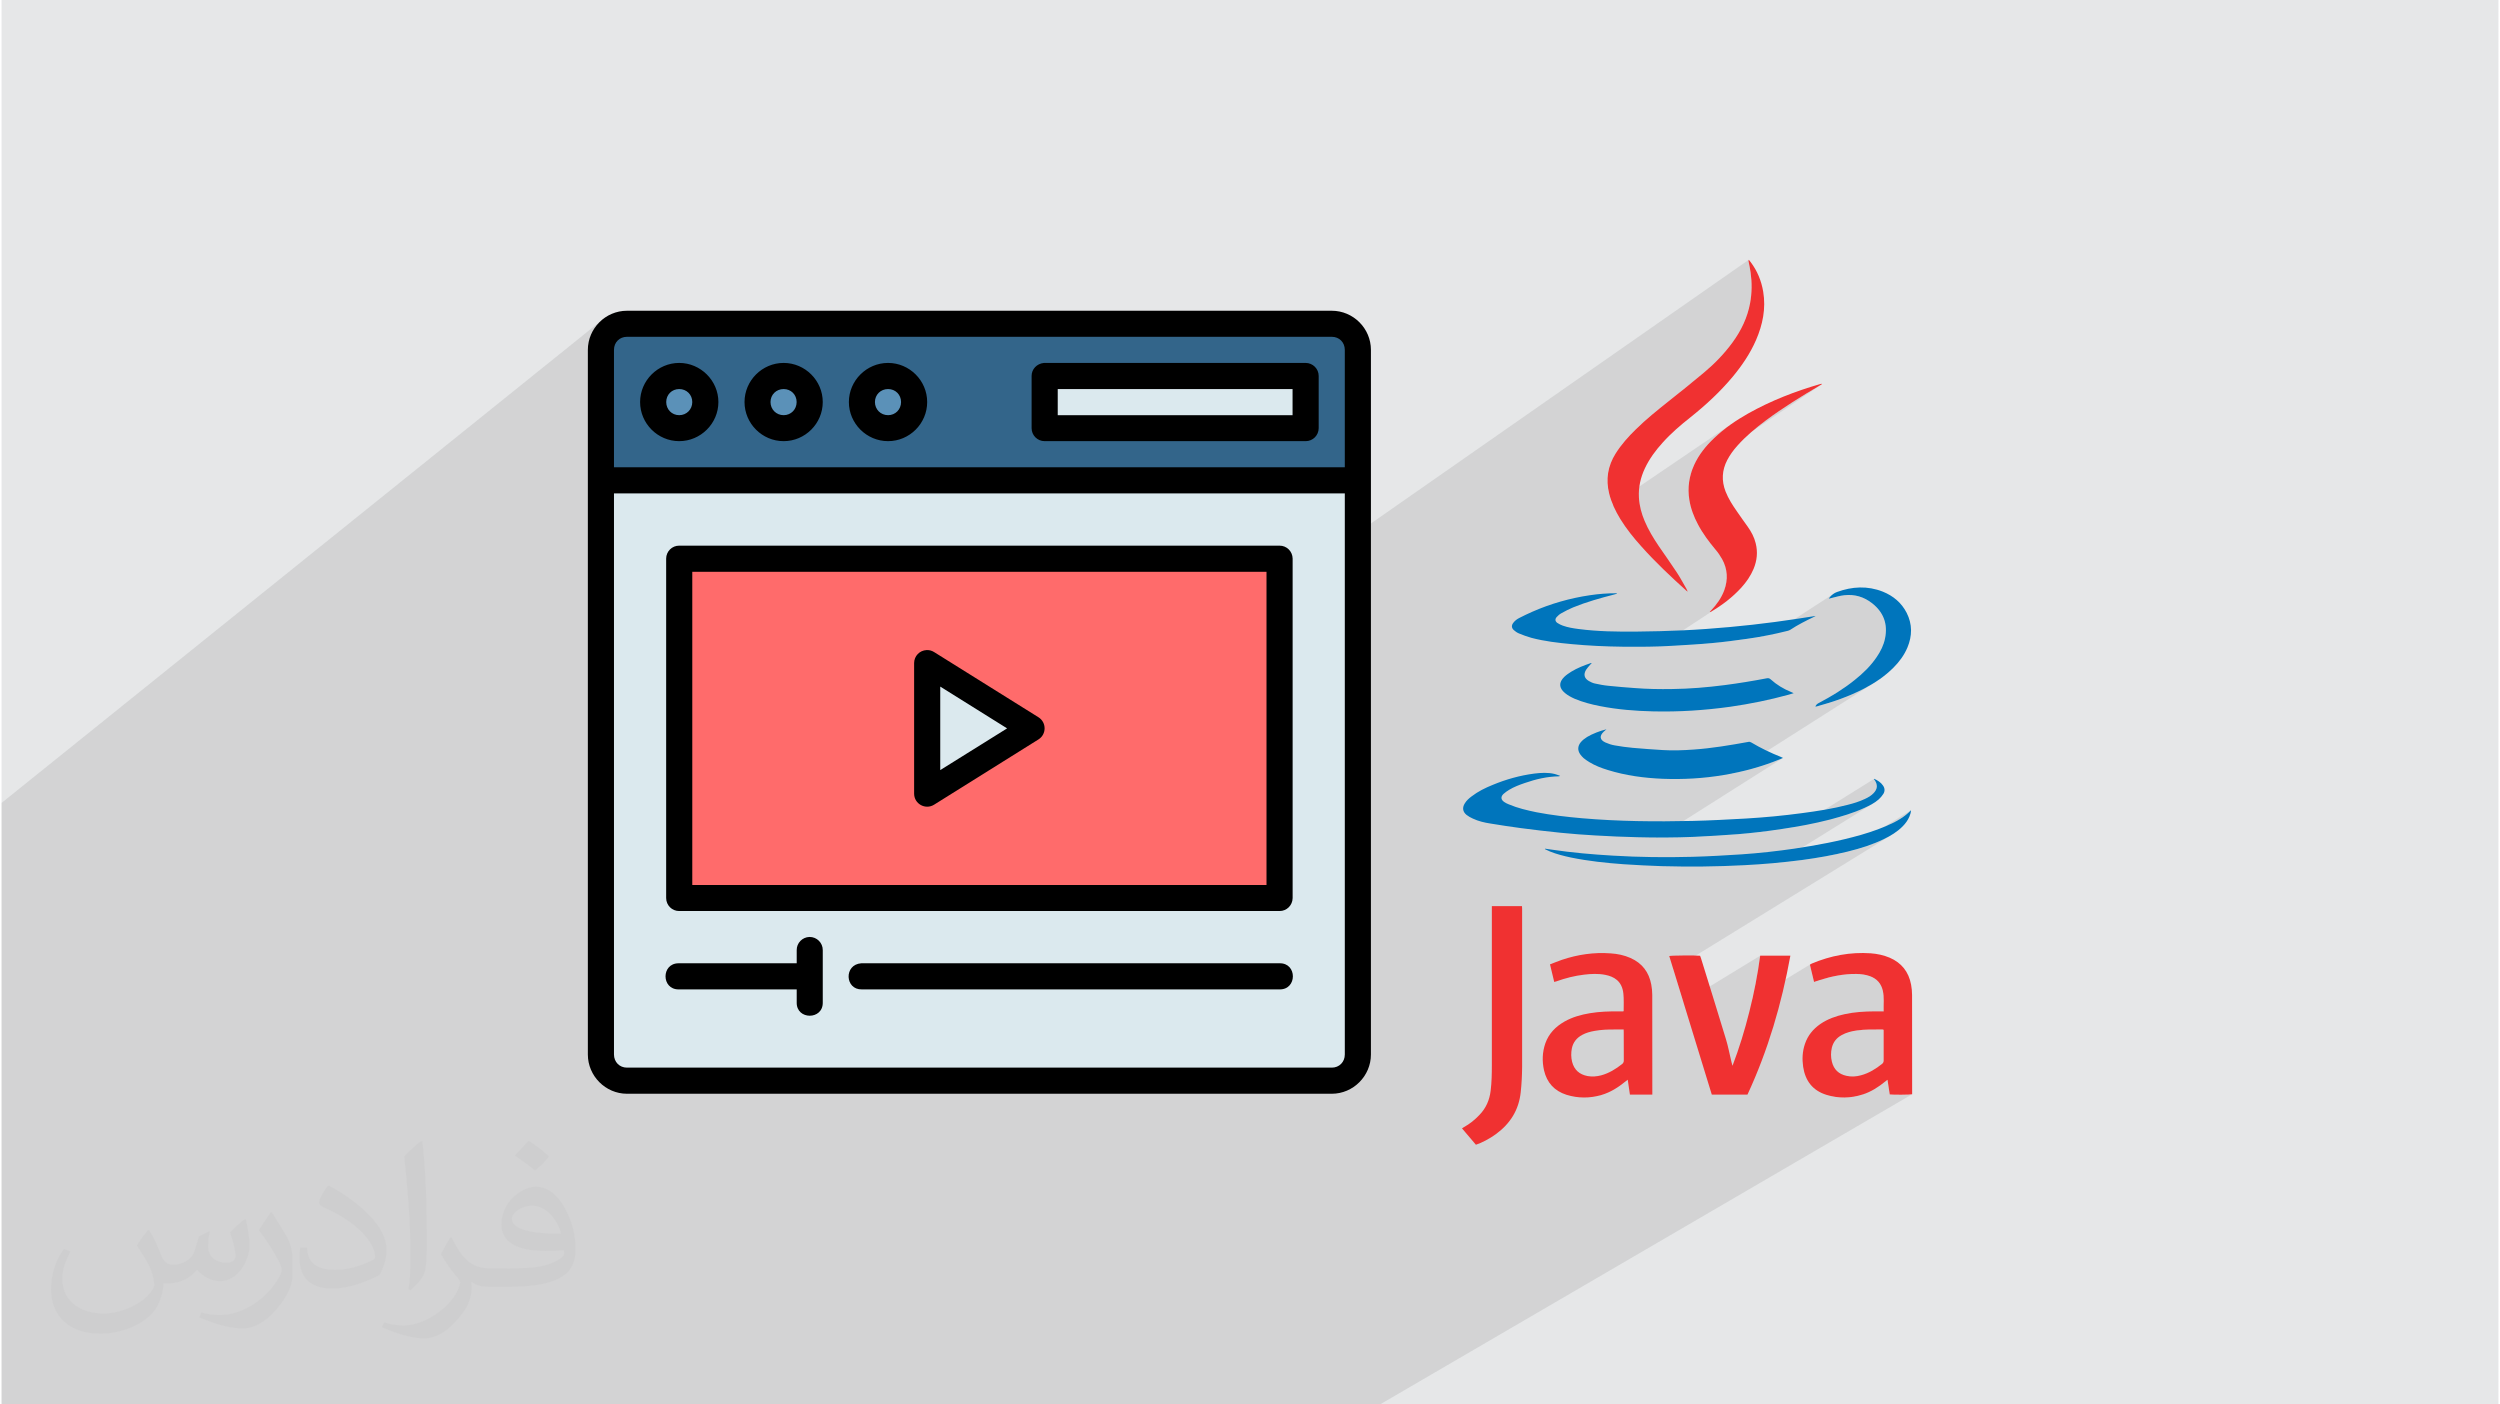<?xml version="1.0" encoding="UTF-8"?>
<!DOCTYPE svg PUBLIC "-//W3C//DTD SVG 1.1//EN" "http://www.w3.org/Graphics/SVG/1.1/DTD/svg11.dtd">
<!-- Creator: CorelDRAW 2018 (64-Bit) -->
<svg xmlns="http://www.w3.org/2000/svg" xml:space="preserve" width="356px" height="200px" version="1.1" style="shape-rendering:geometricPrecision; text-rendering:geometricPrecision; image-rendering:optimizeQuality; fill-rule:evenodd; clip-rule:evenodd"
viewBox="0 0 356 200"
 xmlns:xlink="http://www.w3.org/1999/xlink"
 enable-background="new 0 0 512 512"
 xmlns:svg="http://www.w3.org/2000/svg">
 <defs>
  <style type="text/css">
   <![CDATA[
    .fil6 {fill:black}
    .fil3 {fill:#33658A}
    .fil4 {fill:#5B91B8}
    .fil2 {fill:#DBE9EE}
    .fil0 {fill:#E6E7E8}
    .fil5 {fill:#FF6B6B}
    .fil8 {fill:#0075BC;fill-rule:nonzero}
    .fil7 {fill:#F03131;fill-rule:nonzero}
    .fil9 {fill:#373435;fill-opacity:0.031}
    .fil1 {fill:#2B2A29;fill-opacity:0.102}
   ]]>
  </style>
 </defs>
 <g id="Layer_x0020_1">
  <polygon class="fil0" points="0.22,0 355.78,0 355.78,200 0.22,200 "/>
  <polygon class="fil1" points="102.55,200 102.31,200 102.3,200 101.99,200 101.61,200 101.26,200 100.57,200 100.35,200 98.05,200 97.76,200 97.66,200 97.34,200 97,200 96.66,200 96.59,200 95.46,200 92.13,200 91.13,200 89.83,200 89.46,200 89.12,200 85.39,200 85.39,200 85.39,200 85.38,200 85.32,200 85.29,200 85.01,200 84.91,200 84.78,200 84.75,200 84.27,200 84.24,200 83.99,200 83.79,200 83.77,200 83.6,200 83.48,200 83.43,200 82.64,200 81.56,200 81.34,200 81.23,200 81.13,200 81.13,200 80.58,200 80.57,200 80.42,200 80.19,200 80.04,200 77.91,200 77.63,200 77.14,200 77.1,200 75.95,200 75.5,200 74.13,200 73.76,200 72.44,200 71.97,200 71.93,200 71.82,200 71.69,200 71.43,200 69.6,200 69.17,200 68.24,200 67.62,200 66.09,200 65.98,200 65.44,200 65.44,200 65.1,200 63.65,200 61.15,200 60.93,200 57.27,200 57.06,200 54.92,200 54.57,200 54.46,200 54.08,200 54.07,200 52.56,200 51.72,200 51.34,200 49.98,200 49.81,200 49.18,200 44.63,200 44.59,200 44.35,200 44.26,200 43.66,200 41.33,200 40.93,200 38.61,200 34.89,200 33.5,200 32.42,200 31.08,200 30.65,200 30.62,200 29.72,200 28.97,200 27.21,200 25.2,200 23.62,200 22.7,200 22.69,200 22.66,200 20.19,200 19.45,200 18.96,200 18.67,200 15.98,200 14.26,200 12.58,200 12.52,200 12.09,200 11.21,200 11.18,200 10.53,200 9.77,200 8.31,200 7.38,200 6.85,200 6.75,200 6.7,200 6.6,200 5.79,200 2.86,200 0.22,200 0.22,195.87 0.22,195.08 0.22,193.98 0.22,193.57 0.22,191.33 0.22,189.49 0.22,188.92 0.22,188.31 0.22,188.24 0.22,187.82 0.22,187.49 0.22,186.28 0.22,167.52 0.22,164.73 0.22,163.08 0.22,162.74 0.22,159.45 0.22,157.43 0.22,157.04 0.22,156 0.22,155.82 0.22,155.4 0.22,154.58 0.22,153.04 0.22,151.72 0.22,151.37 0.22,151.28 0.22,150.93 0.22,150.08 0.22,149.49 0.22,149.24 0.22,148.45 0.22,147.43 0.22,147.2 0.22,147.08 0.22,145.81 0.22,145.36 0.22,144.54 0.22,141.61 0.22,141.17 0.22,139.96 0.22,139.24 0.22,139.08 0.22,138.3 0.22,138.11 0.22,137.14 0.22,137 0.22,136.82 0.22,135.52 0.22,135.1 0.22,135.03 0.22,134.72 0.22,134.21 0.22,131.21 0.22,130.75 0.22,129.53 0.22,128.63 0.22,127.85 0.22,126.5 0.22,119.47 0.22,118.64 0.22,118.11 0.22,116.75 0.22,116.5 0.22,114.34 86.18,45.2 85.35,45.88 84.67,46.71 84.15,47.66 83.83,48.7 83.74,49.52 87.21,46.74 86.66,47.19 86.2,47.74 85.86,48.37 85.65,49.07 85.57,49.82 85.57,50.4 88.23,48.27 87.96,48.49 87.74,48.76 87.57,49.08 87.47,49.43 87.43,49.82 87.43,57.53 93.61,52.64 94.56,52.12 95.6,51.8 96.72,51.68 97.83,51.8 98.88,52.12 99.83,52.64 100.66,53.32 101.34,54.15 101.86,55.09 102.19,56.14 102.3,57.25 102.28,57.47 108.48,52.64 109.43,52.12 110.47,51.8 111.59,51.68 112.7,51.8 113.75,52.12 114.69,52.64 115.52,53.32 116.2,54.15 116.72,55.09 117.05,56.14 117.16,57.25 117.14,57.4 123.35,52.64 124.3,52.12 125.34,51.8 126.46,51.68 127.58,51.8 128.62,52.12 129.57,52.64 130.39,53.32 131.07,54.15 131.59,55.09 131.92,56.14 132.03,57.25 131.92,58.37 131.59,59.41 131.07,60.36 130.39,61.18 129.57,61.87 123.37,66.54 128.36,66.54 147.65,52.06 147.95,51.88 148.29,51.75 148.66,51.68 185.93,51.68 186.3,51.72 186.65,51.83 186.96,52 187.24,52.23 187.46,52.5 187.63,52.81 187.74,53.16 187.78,53.53 187.78,60.97 187.74,61.34 187.63,61.69 187.46,62 187.24,62.28 186.96,62.5 181.32,66.54 191.5,66.54 188.86,68.41 193.36,68.41 180.17,77.7 182.2,77.7 182.58,77.74 182.93,77.84 183.24,78.01 183.52,78.24 183.75,78.51 183.92,78.83 184.03,79.18 184.07,79.55 184.07,82.32 249.03,36.99 249.01,37.03 249,37.06 248.99,37.08 248.99,37.11 248.99,37.14 248.99,37.16 248.99,37.18 248.99,37.2 249.03,37.4 249.07,37.6 249.11,37.8 249.15,38 249.19,38.21 249.23,38.41 249.26,38.61 249.29,38.82 249.35,39.35 249.4,39.89 249.42,40.43 249.43,40.97 249.41,41.51 249.37,42.05 249.3,42.59 249.22,43.13 249.05,43.9 248.84,44.65 248.58,45.38 248.28,46.09 247.95,46.78 247.57,47.46 247.15,48.12 246.71,48.76 246.26,49.35 245.8,49.93 245.31,50.49 244.82,51.03 244.3,51.55 243.77,52.06 243.22,52.56 242.66,53.04 242.03,53.57 241.4,54.09 240.77,54.61 240.13,55.12 239.5,55.63 238.86,56.14 238.22,56.65 237.58,57.16 236.99,57.64 236.39,58.12 235.8,58.6 235.22,59.08 234.64,59.57 234.07,60.08 233.51,60.59 232.96,61.12 232.56,61.51 232.16,61.92 231.78,62.33 231.41,62.76 231.06,63.19 230.71,63.64 230.38,64.1 230.07,64.57 229.69,65.24 229.38,65.93 229.15,66.63 229,67.34 228.92,68.06 228.92,68.8 228.99,69.54 229.15,70.3 229.28,70.78 229.44,71.25 229.61,71.71 229.67,71.84 247.02,60.06 246.41,60.48 245.81,60.92 245.23,61.38 244.65,61.87 244.1,62.38 243.67,62.8 243.25,63.24 242.86,63.69 242.48,64.16 242.13,64.65 241.81,65.15 241.51,65.67 241.24,66.22 241,66.82 240.97,66.9 253.31,58.55 254.25,57.92 255.19,57.31 256.15,56.7 257.11,56.11 258.08,55.52 259.06,54.94 259.1,54.91 259.15,54.89 259.2,54.86 259.25,54.83 259.29,54.8 259.34,54.77 259.39,54.74 259.44,54.71 240.84,67.29 240.8,67.42 240.64,68.03 240.53,68.65 240.47,69.27 240.45,69.9 240.48,70.53 240.56,71.17 240.65,71.64 240.76,72.09 240.88,72.54 241.03,72.98 241.2,73.41 241.38,73.84 241.58,74.26 241.79,74.68 242.05,75.16 242.33,75.63 242.63,76.09 242.94,76.54 243.26,76.98 243.6,77.41 243.94,77.84 244.28,78.26 244.41,78.41 244.54,78.58 244.67,78.74 244.78,78.91 244.9,79.08 245.01,79.25 245.12,79.43 245.22,79.61 245.48,80.15 245.68,80.69 245.81,81.24 245.88,81.79 245.88,82.35 245.83,82.92 245.71,83.49 245.53,84.06 245.36,84.46 245.18,84.85 244.97,85.22 244.75,85.58 244.5,85.93 244.24,86.26 243.96,86.59 243.67,86.91 243.64,86.94 243.61,86.97 243.59,87 243.56,87.03 243.54,87.06 243.51,87.09 243.49,87.12 243.46,87.14 243.48,87.15 243.51,87.15 243.53,87.15 243.54,87.15 243.56,87.15 243.58,87.15 243.59,87.14 243.6,87.14 244.2,86.77 244.79,86.39 236.17,92.05 236.57,92.04 237.49,92 238.41,91.95 239.1,91.91 239.78,91.87 240.46,91.83 241.13,91.78 241.81,91.74 242.49,91.69 243.17,91.63 243.85,91.57 244.47,91.51 245.08,91.44 245.7,91.37 246.32,91.3 246.93,91.22 247.55,91.14 248.16,91.06 248.77,90.97 249.51,90.86 250.24,90.75 250.96,90.62 251.69,90.48 252.11,90.39 261.17,84.51 261.04,84.59 260.91,84.69 260.8,84.8 260.68,84.91 260.57,85.02 260.55,85.04 260.54,85.07 260.52,85.09 260.51,85.12 260.49,85.15 260.47,85.18 260.44,85.22 260.42,85.26 260.48,85.24 260.54,85.23 260.6,85.21 260.65,85.2 260.7,85.18 260.75,85.17 260.8,85.16 260.84,85.15 261.07,85.1 261.29,85.04 261.51,84.98 261.74,84.93 261.96,84.87 262.19,84.83 262.42,84.79 262.65,84.76 263.19,84.72 263.71,84.74 264.22,84.81 264.72,84.93 265.21,85.1 265.68,85.31 266.14,85.58 266.57,85.89 267.14,86.39 267.61,86.93 267.99,87.5 268.27,88.11 268.46,88.75 268.55,89.43 268.54,90.15 268.43,90.9 268.35,91.25 268.25,91.6 268.12,91.94 267.98,92.27 267.82,92.6 267.65,92.91 267.46,93.22 267.26,93.53 266.93,94 266.57,94.46 266.19,94.89 265.8,95.31 265.39,95.72 264.96,96.11 264.53,96.48 264.08,96.85 263.49,97.31 262.88,97.75 262.26,98.18 261.63,98.59 258.53,100.57 258.5,100.63 258.53,100.63 258.56,100.62 258.58,100.62 258.61,100.62 258.63,100.62 258.65,100.61 258.67,100.61 258.69,100.6 259.57,100.35 260.44,100.09 261.3,99.81 262.15,99.5 263,99.18 263.84,98.82 264.66,98.45 265.48,98.04 266.04,97.73 266.6,97.41 267.14,97.07 246.54,110.17 247.52,109.96 248.54,109.72 249.54,109.46 250.54,109.17 251.53,108.84 252.51,108.49 253.49,108.11 253.54,108.09 253.58,108.07 253.63,108.05 253.68,108.03 253.73,108.01 253.78,107.98 253.84,107.96 253.9,107.93 236,119.27 236.18,119.27 237.19,119.27 238.2,119.26 239.22,119.24 240.23,119.21 241.24,119.17 242.02,119.13 242.8,119.09 243.58,119.05 244.35,119 245.13,118.95 245.91,118.9 246.68,118.85 247.46,118.79 248.25,118.72 249.03,118.65 249.82,118.57 250.61,118.48 251.39,118.38 252.18,118.28 252.96,118.17 253.74,118.05 254.6,117.92 255.46,117.78 256.02,117.68 266.89,110.9 266.89,110.9 266.89,110.9 266.89,110.91 266.88,110.92 266.87,110.92 266.87,110.93 266.86,110.94 266.85,110.94 266.85,110.95 266.87,110.98 266.89,111 266.91,111.03 266.92,111.05 266.94,111.08 266.96,111.1 266.98,111.13 266.99,111.15 267.06,111.25 267.11,111.35 267.16,111.46 267.2,111.57 267.23,111.68 267.25,111.8 267.26,111.92 267.26,112.04 267.24,112.17 267.21,112.29 267.17,112.41 267.11,112.52 267.05,112.63 266.98,112.73 266.9,112.83 266.81,112.93 266.67,113.07 266.53,113.19 266.38,113.31 266.22,113.41 261.19,116.54 261.82,116.37 262.44,116.18 263.06,115.99 263.67,115.78 264.28,115.55 264.89,115.31 265.49,115.05 265.76,114.93 266.03,114.8 266.29,114.66 266.55,114.52 266.8,114.37 253.14,122.86 253.54,122.82 254.55,122.71 255.57,122.6 256.58,122.47 257.41,122.35 258.24,122.23 259.07,122.09 259.9,121.95 260.72,121.79 261.54,121.63 262.28,121.47 272.12,115.38 272.05,115.46 271.97,115.53 271.9,115.6 271.82,115.67 271.75,115.74 271.67,115.81 271.6,115.87 271.52,115.94 271.3,116.11 271.08,116.28 270.86,116.44 270.63,116.59 263,121.3 263.17,121.25 263.82,121.09 264.47,120.91 265.11,120.72 265.74,120.51 266.37,120.29 266.99,120.05 267.61,119.79 268.22,119.51 268.59,119.33 268.95,119.13 269.31,118.93 238.28,138.04 238.46,138.6 238.84,139.83 239.21,141.07 239.59,142.3 239.73,142.76 250.65,136.09 250.65,136.09 250.51,137.1 250.35,138.11 250.18,139.11 249.99,140.11 249.79,141.1 249.58,142.09 249.52,142.34 257.73,137.36 257.81,137.67 257.88,137.98 257.95,138.29 258.03,138.6 258.1,138.91 258.17,139.21 258.25,139.52 258.32,139.83 258.44,139.8 258.55,139.76 258.65,139.73 258.76,139.69 258.86,139.66 258.96,139.62 259.06,139.59 259.16,139.55 259.79,139.36 260.43,139.19 261.07,139.04 261.71,138.91 262.36,138.81 263.01,138.74 263.67,138.7 264.33,138.69 264.59,138.7 264.84,138.71 265.08,138.74 265.33,138.77 265.57,138.81 265.81,138.87 266.06,138.93 266.29,139.01 266.64,139.16 266.96,139.34 267.24,139.55 267.48,139.79 267.69,140.07 267.86,140.37 268,140.7 268.11,141.06 268.17,141.42 268.21,141.78 268.23,142.15 268.24,142.51 268.24,142.88 268.23,143.26 268.23,143.63 268.23,144.02 263.26,146.98 263.28,146.97 263.55,146.9 263.83,146.83 264.11,146.78 264.39,146.74 264.85,146.68 265.31,146.64 265.78,146.62 266.24,146.6 266.7,146.6 267.16,146.6 267.63,146.6 268.09,146.6 268.1,146.6 268.12,146.6 268.13,146.61 268.14,146.61 268.16,146.62 268.18,146.63 268.21,146.64 268.23,146.65 268.23,146.72 268.23,146.8 268.23,146.88 268.23,146.95 268.23,147.03 268.23,147.1 268.23,147.18 268.23,147.25 268.23,147.72 268.23,148.19 268.23,148.66 268.23,149.13 268.23,149.59 268.23,150.06 268.23,150.53 268.23,151 268.23,151.08 268.22,151.15 268.2,151.22 268.18,151.28 268.15,151.34 268.11,151.39 268.06,151.45 268,151.5 267.66,151.76 267.31,152.01 266.96,152.25 266.59,152.47 260.54,156.03 260.72,156.07 261.37,156.2 262.02,156.27 262.67,156.29 263.31,156.26 263.96,156.17 264.61,156.04 265.16,155.88 268.78,153.76 268.82,154.03 268.86,154.3 268.91,154.56 268.95,154.82 268.98,155.08 269.02,155.34 269.06,155.6 269.1,155.85 269.38,155.87 269.78,155.88 270.27,155.89 270.79,155.89 271.3,155.88 271.75,155.86 272.1,155.84 272.29,155.82 196.5,200 193.58,200 190.33,200 189.99,200 189.94,200 185.85,200 185.63,200 185.2,200 185.06,200 179.19,200 178.24,200 178.04,200 175.84,200 174.83,200 174.65,200 174.16,200 173.88,200 171.02,200 169.9,200 169.5,200 168.64,200 168.61,200 166.26,200 164.71,200 162.44,200 161.97,200 159.01,200 158.99,200 158.67,200 156.64,200 155.75,200 155.42,200 155.29,200 154.4,200 151.42,200 151.24,200 150.7,200 150.58,200 149.85,200 149.43,200 146.06,200 144.54,200 143.99,200 143.97,200 143.97,200 143.96,200 143.37,200 142.79,200 142.29,200 140.46,200 140.06,200 140,200 139.69,200 139.68,200 139.59,200 137.69,200 137.56,200 136.63,200 136.31,200 135.58,200 135.49,200 135.35,200 135.09,200 134.51,200 134.35,200 134.21,200 131.46,200 130.01,200 128.95,200 128.75,200 127.2,200 127.08,200 126.91,200 126.76,200 126.05,200 125.24,200 124.98,200 124.83,200 124.56,200 124.15,200 124.12,200 124.12,200 122.62,200 120.63,200 120.56,200 119.09,200 118.09,200 117.32,200 116.32,200 114.89,200 114.1,200 113.58,200 113.11,200 109.7,200 108.59,200 108.49,200 105.98,200 105.24,200 105.11,200 104.57,200 102.73,200 102.61,200 102.61,200 "/>
  <g id="_1865318377792">
   <g id="layer1">
    <path id="path15777-4" class="fil2" d="M193.36 68.41l-107.79 0 0 81.77c0,2.06 1.66,3.71 3.72,3.71l100.35 0c2.06,0 3.72,-1.65 3.72,-3.71l0 -81.77z"/>
    <path id="rect2181-6" class="fil3" d="M89.29 46.11c-2.06,0 -3.72,1.65 -3.72,3.71l0 18.59 107.79 0 0 -18.59c0,-2.06 -1.66,-3.71 -3.72,-3.71l-100.35 0z"/>
    <g>
     <path id="path2185-5" class="fil4" d="M100.44 57.26c0,2.05 -1.67,3.71 -3.72,3.71 0,0 0,0 0,0 -2.05,0 -3.72,-1.66 -3.72,-3.71 0,0 0,0 0,0 0,-2.06 1.67,-3.72 3.72,-3.72 0,0 0,0 0,0 2.05,0 3.72,1.66 3.72,3.72 0,0 0,0 0,0l0 0z"/>
     <path id="circle2187-5" class="fil4" d="M115.3 57.26c0,2.05 -1.66,3.71 -3.71,3.71 0,0 0,0 0,0 -2.05,0 -3.72,-1.66 -3.72,-3.71 0,0 0,0 0,0 0,-2.06 1.67,-3.72 3.72,-3.72 0,0 0,0 0,0 2.05,0 3.71,1.66 3.71,3.72 0,0 0,0 0,0l0 0z"/>
     <path id="circle2189-2" class="fil4" d="M130.17 57.26c0,2.05 -1.66,3.71 -3.71,3.71 0,0 0,0 0,0 -2.06,0 -3.72,-1.66 -3.72,-3.71 0,0 0,0 0,0 0,-2.06 1.66,-3.72 3.72,-3.72 0,0 0,0 0,0 2.05,0 3.71,1.66 3.71,3.72 0,0 0,0 0,0l0 0z"/>
    </g>
    <polygon id="rect2197-2" class="fil2" points="148.76,53.54 185.92,53.54 185.92,60.97 148.76,60.97 "/>
    <polygon id="rect2118" class="fil5" points="96.72,79.56 182.21,79.56 182.21,127.87 96.72,127.87 "/>
    <polygon id="path2126" class="fil2" points="132.03,113.01 146.9,103.72 132.03,94.42 "/>
    <path id="path13073-4" class="fil6" d="M89.28 44.25c-3.05,0 -5.57,2.51 -5.57,5.57l0 100.34c0,3.06 2.52,5.59 5.57,5.59l100.37 0c3.05,0 5.57,-2.53 5.57,-5.59l0 -100.34c0,-3.06 -2.52,-5.57 -5.57,-5.57l-100.37 0zm0 3.71l100.37 0c1.06,0 1.85,0.79 1.85,1.86l0 16.72 -104.07 0 0 -16.72c0,-1.07 0.79,-1.86 1.85,-1.86zm7.44 3.72c-3.06,0 -5.57,2.52 -5.57,5.57 0,3.06 2.51,5.57 5.57,5.57 3.05,0 5.58,-2.51 5.58,-5.57 0,-3.05 -2.53,-5.57 -5.58,-5.57zm14.87 0c-3.06,0 -5.57,2.52 -5.57,5.57 0,3.06 2.51,5.57 5.57,5.57 3.06,0 5.57,-2.51 5.57,-5.57 0,-3.05 -2.51,-5.57 -5.57,-5.57zm14.87 0c-3.06,0 -5.58,2.52 -5.58,5.57 0,3.06 2.52,5.57 5.58,5.57 3.06,0 5.57,-2.51 5.57,-5.57 0,-3.05 -2.51,-5.57 -5.57,-5.57zm22.2 0c-1.03,0.1 -1.76,0.9 -1.76,1.85l0 7.44c0,1.02 0.83,1.85 1.85,1.85l37.18 0c1.02,0 1.85,-0.83 1.85,-1.85l0 -7.44c0,-1.02 -0.83,-1.84 -1.85,-1.85l-37.27 0zm-51.94 3.72c1.05,0 1.86,0.8 1.86,1.85 0,1.05 -0.81,1.87 -1.86,1.87 -1.05,0 -1.85,-0.82 -1.85,-1.87 0,-1.05 0.8,-1.85 1.85,-1.85zm14.87 0c1.05,0 1.85,0.8 1.85,1.85 0,1.05 -0.8,1.87 -1.85,1.87 -1.05,0 -1.87,-0.82 -1.87,-1.87 0,-1.05 0.82,-1.85 1.87,-1.85zm14.87 0c1.05,0 1.85,0.8 1.85,1.85 0,1.05 -0.8,1.87 -1.85,1.87 -1.05,0 -1.87,-0.82 -1.87,-1.87 0,-1.05 0.82,-1.85 1.87,-1.85zm24.16 0l33.44 0 0 3.72 -33.44 0 0 -3.72zm-63.19 14.86l104.07 0 0 79.9c0,1.07 -0.79,1.87 -1.85,1.87l-100.37 0c-1.06,0 -1.85,-0.8 -1.85,-1.87l0 -79.9zm9.29 7.44c-1.02,-0.01 -1.86,0.82 -1.86,1.85l0 48.33c0,1.03 0.84,1.86 1.86,1.85l85.48 0c1.03,0.01 1.86,-0.82 1.87,-1.85l0 -48.33c-0.01,-1.03 -0.84,-1.86 -1.87,-1.85l-85.48 0zm1.86 3.72l81.77 0 0 44.6 -81.77 0 0 -44.6zm33.37 11.15c-0.99,0.04 -1.78,0.85 -1.78,1.85l0 18.59c0,1.46 1.6,2.35 2.84,1.58l14.87 -9.3c1.16,-0.73 1.16,-2.42 0,-3.15l-14.87 -9.29c-0.32,-0.2 -0.68,-0.3 -1.06,-0.28l0 0zm1.94 5.2l9.52 5.95 -9.52 5.94 0 -11.89zm-18.62 35.65c-1.02,0.03 -1.83,0.86 -1.82,1.88l0 1.87 -16.82 0c-2.48,0 -2.48,3.72 0,3.72l16.82 0 0 1.85c-0.06,2.53 3.77,2.53 3.71,0l0 -7.44c0.01,-1.04 -0.84,-1.89 -1.89,-1.88l0 0zm7.46 7.47l59.47 0c2.54,0.05 2.54,-3.78 0,-3.72l-59.55 0c-2.51,0.17 -2.34,3.78 0.08,3.72l0 0z" font-variant-ligatures="normal" font-variant-position="normal" font-variant-caps="normal" font-variant-numeric="normal" font-variant-alternates="normal" font-feature-settings="normal" text-indent="0" text-decoration-line="none" text-decoration-style="solid" text-decoration-color="#000000" text-transform="none" text-orientation="mixed" white-space="normal" shape-padding="0" isolation="auto" mix-blend-mode="normal" solid-color="#000000" solid-opacity="1" vector-effect="none"/>
   </g>
   <path class="fil7" d="M268.23 144.02c-0.03,-1.03 0.1,-2 -0.12,-2.96 -0.24,-1.01 -0.84,-1.69 -1.82,-2.05 -0.63,-0.23 -1.28,-0.31 -1.96,-0.32 -1.77,-0.02 -3.49,0.33 -5.17,0.86 -0.27,0.09 -0.53,0.19 -0.84,0.28 -0.2,-0.83 -0.39,-1.64 -0.59,-2.47 0.1,-0.06 0.18,-0.11 0.27,-0.15 2.69,-1.13 5.48,-1.66 8.39,-1.46 0.93,0.07 1.83,0.26 2.69,0.62 1.7,0.73 2.72,2.02 3.06,3.84 0.09,0.49 0.14,0.99 0.14,1.49 0.01,4.61 0.01,9.21 0.01,13.82 0,0.1 0,0.2 0,0.3 -0.27,0.08 -2.68,0.09 -3.19,0.03 -0.1,-0.68 -0.2,-1.36 -0.32,-2.09 -0.13,0.1 -0.22,0.16 -0.3,0.23 -0.97,0.79 -2.01,1.47 -3.22,1.86 -1.72,0.56 -3.47,0.59 -5.19,0.05 -1.95,-0.61 -3,-2 -3.3,-3.98 -0.16,-1.1 -0.11,-2.19 0.25,-3.25 0.4,-1.21 1.17,-2.14 2.21,-2.86 1.04,-0.71 2.21,-1.12 3.44,-1.39 1.4,-0.31 2.83,-0.39 4.27,-0.4 0.41,0 0.83,0 1.29,0l0 0zm0 2.63l0 0c-0.08,-0.03 -0.1,-0.05 -0.14,-0.05 -1.23,0 -2.47,-0.04 -3.7,0.14 -0.75,0.11 -1.49,0.29 -2.16,0.67 -0.72,0.4 -1.19,1 -1.38,1.8 -0.15,0.66 -0.15,1.32 0.01,1.97 0.27,1.11 0.97,1.78 2.08,2.02 0.7,0.16 1.38,0.11 2.07,-0.08 1.13,-0.3 2.09,-0.91 2.99,-1.62 0.17,-0.14 0.23,-0.28 0.23,-0.5 -0.01,-1.25 0,-2.49 0,-3.75 0,-0.2 0,-0.39 0,-0.6l0 0z"/>
   <path class="fil7" d="M235.29 155.87c-1.08,0 -2.12,0 -3.19,0 -0.1,-0.7 -0.2,-1.38 -0.31,-2.12 -0.14,0.1 -0.22,0.17 -0.31,0.24 -1.03,0.84 -2.13,1.55 -3.42,1.93 -1.66,0.49 -3.34,0.49 -4.99,-0.02 -1.72,-0.55 -2.79,-1.72 -3.2,-3.48 -0.29,-1.3 -0.25,-2.59 0.19,-3.86 0.5,-1.4 1.47,-2.38 2.74,-3.1 1.12,-0.63 2.34,-0.97 3.6,-1.18 1.36,-0.23 2.74,-0.27 4.12,-0.26 0.21,0 0.43,0 0.64,0 0.03,-0.04 0.05,-0.06 0.05,-0.08 0,-0.81 0.04,-1.64 -0.04,-2.44 -0.19,-1.85 -1.39,-2.44 -2.57,-2.68 -1,-0.2 -2.01,-0.15 -3.03,-0.03 -1.36,0.16 -2.67,0.5 -3.96,0.96 -0.09,0.02 -0.17,0.04 -0.29,0.08 -0.2,-0.85 -0.39,-1.65 -0.6,-2.51 0.58,-0.22 1.15,-0.45 1.72,-0.65 2.24,-0.75 4.55,-1.09 6.92,-0.91 0.97,0.06 1.93,0.26 2.83,0.66 1.66,0.74 2.62,2.02 2.95,3.78 0.09,0.48 0.14,0.97 0.14,1.46 0.01,4.62 0.01,9.26 0.01,13.88 0,0.09 0,0.19 0,0.33l0 0zm-4.08 -9.27l0 0c-0.46,0 -0.88,0 -1.3,0 -0.95,-0.01 -1.91,0.03 -2.85,0.2 -0.62,0.11 -1.21,0.27 -1.76,0.57 -0.78,0.42 -1.29,1.05 -1.47,1.93 -0.12,0.64 -0.12,1.27 0.04,1.91 0.3,1.15 1.05,1.8 2.2,2.02 0.66,0.12 1.3,0.06 1.93,-0.1 1.14,-0.31 2.1,-0.91 3,-1.62 0.16,-0.14 0.23,-0.28 0.23,-0.5 -0.01,-1.35 0,-2.7 -0.01,-4.06 0,-0.1 -0.01,-0.2 -0.01,-0.35l0 0z"/>
   <path class="fil7" d="M250.65 136.09c1.45,0 2.86,0 4.3,0 -1.25,6.86 -3.18,13.47 -6.11,19.78 -1.7,0 -3.38,0 -5.08,0 -2.03,-6.59 -4.04,-13.16 -6.06,-19.73 0.25,-0.09 3.88,-0.11 4.39,-0.04 0.03,0.1 0.08,0.2 0.12,0.32 1.19,3.85 2.4,7.71 3.57,11.58 0.29,0.94 0.47,1.92 0.7,2.88 0.07,0.29 0.13,0.59 0.23,0.89 0.96,-2.52 1.75,-5.1 2.4,-7.71 0.66,-2.62 1.18,-5.27 1.54,-7.97l0 0z"/>
   <path class="fil7" d="M212.44 129.03c1.45,0 2.85,0 4.29,0 0.01,0.11 0.02,0.22 0.02,0.33 0,0.8 0,1.59 0,2.39 0,6.73 0,13.46 0,20.2 -0.01,1.21 -0.07,2.41 -0.2,3.59 -0.27,2.53 -1.5,4.47 -3.52,5.95 -0.89,0.65 -2.02,1.25 -2.86,1.52 -0.65,-0.76 -1.3,-1.53 -1.98,-2.33 0.1,-0.06 0.18,-0.11 0.26,-0.17 0.84,-0.46 1.57,-1.05 2.22,-1.74 0.94,-0.97 1.44,-2.12 1.6,-3.45 0.15,-1.22 0.17,-2.44 0.17,-3.67 0,-7.36 0,-14.73 0,-22.1 0,-0.16 0,-0.32 0,-0.52z"/>
   <path class="fil7" d="M240.33 84.25c-0.12,-0.08 -0.16,-0.11 -0.2,-0.14 -2.22,-2.01 -4.41,-4.06 -6.4,-6.3 -1.1,-1.22 -2.13,-2.5 -3,-3.91 -0.68,-1.12 -1.26,-2.31 -1.58,-3.6 -0.51,-2.04 -0.2,-3.95 0.92,-5.73 0.81,-1.28 1.81,-2.4 2.89,-3.45 1.45,-1.43 3.03,-2.69 4.62,-3.96 1.71,-1.36 3.41,-2.71 5.08,-4.12 1.51,-1.26 2.88,-2.68 4.05,-4.28 1.24,-1.7 2.13,-3.55 2.51,-5.63 0.26,-1.44 0.27,-2.88 0.07,-4.31 -0.07,-0.55 -0.2,-1.08 -0.3,-1.62 -0.01,-0.05 -0.01,-0.12 0.04,-0.21 0.09,0.11 0.19,0.22 0.27,0.34 0.94,1.25 1.52,2.66 1.78,4.21 0.4,2.4 -0.07,4.68 -1.02,6.88 -0.84,1.93 -2.01,3.65 -3.35,5.26 -1.79,2.14 -3.83,4.02 -6,5.75 -1.4,1.11 -2.76,2.27 -3.95,3.6 -1,1.1 -1.88,2.29 -2.52,3.64 -0.62,1.32 -0.94,2.7 -0.86,4.17 0.06,1.16 0.36,2.27 0.81,3.34 0.54,1.28 1.25,2.45 2.02,3.59 0.85,1.25 1.74,2.48 2.57,3.75 0.5,0.75 0.92,1.56 1.38,2.35 0.05,0.09 0.09,0.21 0.17,0.38l0 0z"/>
   <path class="fil8" d="M266.89 110.9c0.48,0.23 0.94,0.5 1.25,0.96 0.27,0.38 0.29,0.8 0.05,1.19 -0.18,0.29 -0.42,0.56 -0.67,0.79 -0.6,0.53 -1.31,0.88 -2.03,1.21 -1.59,0.73 -3.25,1.22 -4.93,1.66 -2.25,0.58 -4.52,1 -6.82,1.34 -2.08,0.32 -4.18,0.57 -6.28,0.74 -2.07,0.16 -4.14,0.28 -6.22,0.38 -2.7,0.12 -5.4,0.12 -8.1,0.05 -1.99,-0.04 -3.97,-0.14 -5.94,-0.25 -1.64,-0.09 -3.29,-0.22 -4.92,-0.38 -1.91,-0.19 -3.83,-0.42 -5.73,-0.67 -1.44,-0.19 -2.87,-0.41 -4.32,-0.65 -0.86,-0.13 -1.71,-0.33 -2.51,-0.71 -0.32,-0.14 -0.62,-0.31 -0.9,-0.53 -0.54,-0.45 -0.61,-1.02 -0.24,-1.62 0.24,-0.4 0.59,-0.72 0.97,-1 0.92,-0.71 1.96,-1.22 3.03,-1.65 1.88,-0.78 3.84,-1.33 5.88,-1.6 0.97,-0.12 1.95,-0.18 2.91,0.05 0.25,0.06 0.49,0.16 0.79,0.27 -0.1,0.04 -0.12,0.07 -0.15,0.07 -1.68,0.02 -3.3,0.4 -4.88,0.95 -0.76,0.26 -1.51,0.54 -2.21,0.96 -0.29,0.17 -0.58,0.38 -0.84,0.61 -0.4,0.4 -0.35,0.8 0.1,1.12 0.2,0.14 0.42,0.25 0.65,0.34 1.29,0.55 2.63,0.86 3.99,1.14 2.14,0.41 4.31,0.66 6.48,0.85 5.23,0.45 10.45,0.5 15.69,0.38 2.54,-0.06 5.08,-0.2 7.61,-0.34 2.69,-0.16 5.35,-0.41 8.01,-0.77 2.18,-0.29 4.36,-0.62 6.49,-1.18 0.84,-0.21 1.66,-0.46 2.44,-0.83 0.47,-0.22 0.92,-0.47 1.27,-0.85 0.24,-0.26 0.42,-0.54 0.45,-0.89 0.01,-0.33 -0.09,-0.63 -0.27,-0.89 -0.04,-0.06 -0.09,-0.14 -0.14,-0.2 0.02,-0.02 0.03,-0.04 0.04,-0.05l0 0z"/>
   <path class="fil7" d="M259.44 54.71c-0.13,0.09 -0.26,0.16 -0.38,0.23 -2.61,1.54 -5.17,3.13 -7.59,4.92 -1.46,1.09 -2.85,2.24 -4.06,3.6 -0.56,0.62 -1.05,1.29 -1.45,2.05 -0.76,1.46 -0.83,2.95 -0.24,4.48 0.41,1.04 1.01,1.97 1.65,2.88 0.49,0.72 0.99,1.41 1.49,2.11 0.52,0.73 0.94,1.51 1.15,2.38 0.32,1.25 0.19,2.47 -0.3,3.65 -0.42,1 -1.02,1.86 -1.74,2.66 -1.27,1.39 -2.74,2.51 -4.37,3.47 -0.03,0.01 -0.07,0.02 -0.14,0 0.07,-0.07 0.13,-0.15 0.21,-0.23 0.8,-0.84 1.45,-1.76 1.86,-2.85 0.56,-1.53 0.48,-3.03 -0.31,-4.45 -0.27,-0.48 -0.58,-0.94 -0.94,-1.35 -0.93,-1.12 -1.81,-2.28 -2.49,-3.58 -0.59,-1.1 -1.03,-2.26 -1.23,-3.51 -0.28,-1.72 -0.03,-3.36 0.68,-4.95 0.68,-1.49 1.68,-2.73 2.86,-3.84 1.45,-1.39 3.09,-2.51 4.84,-3.5 3.24,-1.82 6.69,-3.16 10.25,-4.19 0.08,-0.02 0.16,-0.03 0.24,-0.04 0.01,0.02 0.01,0.04 0.01,0.06l0 0z"/>
   <path class="fil8" d="M228.76 103.85c-0.17,0.15 -0.28,0.24 -0.39,0.34 -0.64,0.61 -0.57,1.16 0.22,1.53 0.42,0.19 0.87,0.34 1.33,0.42 0.84,0.15 1.69,0.27 2.56,0.35 1.44,0.13 2.88,0.23 4.32,0.32 1.44,0.09 2.89,0.03 4.33,-0.07 2.63,-0.18 5.22,-0.62 7.82,-1.09 0.15,-0.04 0.28,-0.01 0.42,0.07 1.36,0.81 2.79,1.5 4.26,2.08 0.08,0.04 0.14,0.08 0.27,0.13 -0.17,0.07 -0.28,0.13 -0.41,0.18 -2.59,1.06 -5.26,1.79 -8.02,2.25 -2.88,0.49 -5.78,0.65 -8.7,0.54 -2.65,-0.11 -5.27,-0.46 -7.81,-1.25 -0.92,-0.28 -1.81,-0.62 -2.63,-1.12 -0.29,-0.17 -0.56,-0.37 -0.83,-0.58 -0.18,-0.16 -0.34,-0.35 -0.48,-0.54 -0.39,-0.57 -0.36,-1.16 0.06,-1.69 0.26,-0.32 0.58,-0.56 0.93,-0.78 0.69,-0.42 1.85,-0.88 2.75,-1.09l0 0z"/>
   <path class="fil8" d="M230.24 84.55c-0.14,0.04 -0.29,0.08 -0.43,0.12 -1.96,0.51 -3.91,1.05 -5.79,1.82 -0.58,0.24 -1.14,0.53 -1.69,0.84 -0.25,0.13 -0.47,0.33 -0.67,0.55 -0.25,0.29 -0.21,0.59 0.1,0.82 0.24,0.16 0.5,0.29 0.78,0.39 0.72,0.26 1.48,0.38 2.24,0.48 2.73,0.36 5.47,0.39 8.21,0.37 2.22,-0.02 4.46,-0.08 6.68,-0.18 2.22,-0.1 4.44,-0.27 6.65,-0.47 2.15,-0.19 4.29,-0.44 6.43,-0.72 1.93,-0.25 3.85,-0.56 5.8,-0.86 -0.07,0.04 -0.13,0.09 -0.19,0.11 -1.18,0.56 -2.35,1.15 -3.44,1.87 -0.1,0.07 -0.23,0.1 -0.35,0.14 -1.92,0.48 -3.84,0.87 -5.8,1.14 -1.63,0.23 -3.27,0.45 -4.92,0.6 -1.81,0.17 -3.62,0.27 -5.44,0.38 -2.45,0.16 -4.92,0.16 -7.38,0.14 -2.42,-0.03 -4.84,-0.14 -7.26,-0.37 -1.92,-0.18 -3.83,-0.4 -5.69,-0.89 -0.61,-0.17 -1.21,-0.39 -1.81,-0.64 -0.26,-0.11 -0.51,-0.29 -0.72,-0.48 -0.33,-0.31 -0.33,-0.68 -0.05,-1.03 0.23,-0.31 0.55,-0.54 0.9,-0.71 0.58,-0.29 1.16,-0.58 1.76,-0.84 2.64,-1.16 5.39,-1.95 8.24,-2.37 1.27,-0.19 2.55,-0.29 3.83,-0.28 0,0.02 0,0.04 0,0.07l0.01 0z"/>
   <path class="fil8" d="M226.67 94.42c-0.1,0.1 -0.18,0.17 -0.25,0.26 -0.19,0.23 -0.41,0.45 -0.57,0.71 -0.39,0.66 -0.25,1.21 0.41,1.59 0.27,0.15 0.55,0.29 0.84,0.35 0.64,0.14 1.3,0.27 1.96,0.33 1.24,0.14 2.48,0.22 3.72,0.32 1.77,0.14 3.55,0.17 5.32,0.14 2.51,-0.03 5,-0.24 7.49,-0.56 2.01,-0.26 4.01,-0.59 6,-0.97 0.21,-0.04 0.37,-0.01 0.54,0.14 0.86,0.78 1.85,1.38 2.92,1.81 0.11,0.05 0.22,0.09 0.37,0.17 -0.28,0.08 -0.52,0.16 -0.74,0.22 -2.73,0.75 -5.49,1.31 -8.28,1.71 -3.66,0.51 -7.33,0.75 -11.02,0.66 -2.53,-0.06 -5.05,-0.26 -7.54,-0.75 -1.23,-0.24 -2.46,-0.56 -3.62,-1.05 -0.49,-0.22 -0.96,-0.47 -1.38,-0.82 -0.86,-0.72 -0.89,-1.51 -0.09,-2.29 0.3,-0.29 0.66,-0.53 1.01,-0.75 0.86,-0.53 1.81,-0.89 2.78,-1.22 0.02,-0.01 0.06,0 0.13,0l0 0z"/>
   <path class="fil8" d="M272.12 115.39c0,0.3 -0.1,0.6 -0.22,0.89 -0.23,0.54 -0.56,0.99 -0.97,1.4 -0.78,0.79 -1.72,1.35 -2.71,1.83 -1.61,0.78 -3.31,1.31 -5.05,1.74 -2.16,0.54 -4.37,0.92 -6.59,1.22 -2.7,0.35 -5.41,0.59 -8.14,0.73 -3.94,0.21 -7.88,0.25 -11.81,0.14 -1.8,-0.06 -3.59,-0.15 -5.38,-0.27 -2.54,-0.18 -5.06,-0.45 -7.55,-0.96 -1.02,-0.22 -2.03,-0.47 -2.99,-0.86 -0.24,-0.1 -0.48,-0.21 -0.71,-0.33 0,-0.02 0,-0.05 0.01,-0.07 0.33,0.05 0.66,0.09 0.97,0.14 2.88,0.43 5.77,0.68 8.67,0.85 3.77,0.23 7.55,0.27 11.32,0.17 2.34,-0.06 4.68,-0.2 7.02,-0.35 2.51,-0.17 5.02,-0.45 7.5,-0.81 3.21,-0.48 6.39,-1.07 9.51,-1.96 1.6,-0.47 3.17,-1.01 4.67,-1.76 0.65,-0.34 1.28,-0.71 1.85,-1.19 0.21,-0.17 0.41,-0.37 0.6,-0.56l0 0.01z"/>
   <path class="fil8" d="M258.5 100.63c0.11,-0.29 0.3,-0.43 0.53,-0.54 1.78,-0.94 3.48,-1.98 5.05,-3.24 1.21,-0.96 2.31,-2.02 3.18,-3.32 0.55,-0.81 0.98,-1.67 1.17,-2.63 0.42,-2.05 -0.22,-3.73 -1.86,-5.01 -1.15,-0.9 -2.47,-1.29 -3.92,-1.13 -0.62,0.06 -1.21,0.25 -1.81,0.39 -0.12,0.03 -0.24,0.06 -0.42,0.11 0.07,-0.12 0.11,-0.18 0.15,-0.24 0.29,-0.32 0.62,-0.58 1.02,-0.72 2.16,-0.79 4.34,-0.91 6.52,-0.05 1.48,0.6 2.66,1.57 3.4,3.02 0.82,1.62 0.8,3.27 0.11,4.93 -0.46,1.09 -1.15,2.03 -1.98,2.86 -1.22,1.23 -2.64,2.18 -4.16,2.98 -2.16,1.13 -4.45,1.92 -6.79,2.56 -0.05,0.02 -0.11,0.02 -0.19,0.03l0 0z"/>
  </g>
 </g>
 <g id="Layer_x0020_1_0">
  <path class="fil9" d="M21.22 175.16c0.67,1.03 1.11,2.02 1.54,3.11 0.31,0.64 0.48,1.83 1.98,1.83 0.44,0 1.07,-0.14 1.63,-0.45 0.63,-0.33 1.11,-0.82 1.35,-1.59l0.61 -2.01 1.45 -0.72 0.09 0.1c-0.18,0.76 -0.23,1.48 -0.23,2.06 0,1.69 1.44,2.33 2.61,2.33 0.68,0 1.28,-0.33 1.28,-0.95 0,-0.81 -0.34,-2.16 -0.78,-3.38 0.68,-0.68 1.36,-1.36 2.14,-1.9l0.12 0.06c0.34,1.43 0.53,2.85 0.53,3.8 0,0.92 -0.41,1.95 -0.75,2.63 -0.7,1.31 -1.94,2.36 -3.44,2.36 -1.13,0 -2.39,-0.56 -3.26,-1.62l-0.05 0c-0.83,1 -2.09,1.93 -4.12,1.93l-0.63 0c-0.1,1.34 -0.39,2.29 -0.82,3.13 -1.21,2.37 -4.79,4.04 -8.15,4.04 -4.7,0 -7.05,-2.72 -7.05,-6.32 0,-2.22 0.72,-4.3 1.84,-5.76l0.92 0.37c-0.7,1.34 -1.16,2.61 -1.16,3.84 0,3.38 2.74,4.99 5.9,4.99 2.93,0 6.57,-1.88 7.22,-4.04 -0.24,-2.36 -1.14,-3.47 -2.5,-5.64 0.42,-0.72 0.95,-1.44 1.6,-2.2l0.13 0 0 0 0 0zm54.07 -12.71c0.99,0.62 1.96,1.36 2.89,2.21 -0.52,0.73 -1.17,1.41 -2,2 -0.94,-0.76 -1.89,-1.41 -2.86,-2.11 0.66,-0.74 1.31,-1.46 1.97,-2.1l0 0zm0.51 9.24c-1.6,0 -2.91,1.05 -2.91,1.83 0,1.66 3.2,2.18 7.01,2.16 -0.48,-1.96 -2.14,-3.99 -4.1,-3.99zm-3.59 8.93c2.08,0 3.9,-0.06 5.28,-0.41 1.54,-0.39 2.85,-1.18 2.85,-1.71 0,-0.15 0,-0.31 -0.05,-0.46 -0.87,0.09 -1.86,0.09 -2.73,0.09 -2.81,0 -4.96,-0.64 -5.81,-2.23 -0.22,-0.43 -0.36,-0.93 -0.36,-1.48 0,-1.52 0.65,-3.02 1.81,-4.05 0.97,-0.84 2.04,-1.38 3.13,-1.38 1.95,0 3.53,1.59 4.62,4.08 0.6,1.35 1.01,2.91 1.01,4.89 0,1.32 -0.36,2.43 -1.18,3.25 -1.53,1.48 -4.33,2.04 -8.64,2.04l-1.96 0 0 0 -0.51 0c-1.06,0 -1.84,-0.19 -2.44,-0.66l-0.1 0c0.02,0.24 0.05,0.49 0.05,0.72 0,0.97 -0.32,2.2 -0.97,3.19 -1.92,2.86 -4,4.09 -5.78,4.09 -1.82,0 -4.05,-0.7 -6.06,-1.6l0.36 -0.7c0.66,0.27 1.55,0.45 2.79,0.45 3.25,0 7.5,-3.13 8.03,-6.17 -0.12,-0.25 -0.33,-0.58 -0.65,-0.93 -0.94,-1.12 -1.55,-2.07 -2.11,-3.06 0.49,-0.95 0.92,-1.71 1.34,-2.39l0.16 -0.02c1.39,2.82 2.65,4.44 5.46,4.44l0.42 0 0 0 2.04 0 0 0.01 0 0zm-14.04 2.98c0.24,-1.3 0.26,-2.75 0.26,-4.11l0 -2.02c0,-3.77 -0.48,-9.24 -0.87,-12.79 0.68,-0.75 1.63,-1.61 2.38,-2.19l0.21 0.06c0.51,4.48 0.64,9.7 0.64,14.48 0,1.26 -0.05,2.5 -0.17,3.4 -0.08,1.13 -0.73,1.99 -2.14,3.31l-0.31 -0.14 0 0 0 0zm-14.45 -5.95c0.07,1.77 0.94,3.17 3.96,3.17 1.89,0 3.49,-0.49 5.26,-1.33 0.31,-0.15 0.48,-0.33 0.48,-0.5 0,-1.11 -0.84,-2.57 -2.28,-3.91 -1.38,-1.26 -3.22,-2.36 -4.94,-3.1 -0.57,-0.25 -0.76,-0.52 -0.76,-0.76 0,-0.52 0.68,-1.59 1.22,-2.35l0.2 -0.02c1.96,1.03 4.16,2.55 5.79,4.26 1.48,1.56 2.39,3.14 2.39,4.87 0,1.28 -0.39,2.5 -1.01,3.6 -2.16,1.09 -4.46,1.91 -6.74,1.91 -2.75,0 -4.64,-1.29 -4.64,-4.33 0,-0.33 0,-0.85 0.12,-1.51l0.95 0 0 0 0 0zm-5 -5.01l1.72 2.77c0.63,1.03 1.21,2.14 1.21,3.91l0 2.26c0,1.83 -1.17,3.79 -3.06,5.72 -1.46,1.32 -2.77,1.87 -3.98,1.87 -1.8,0 -3.86,-0.55 -6.22,-1.58l0.26 -0.7c0.76,0.21 1.62,0.37 2.69,0.37 3.41,-0.02 6.89,-2.51 8.49,-5.56 0.19,-0.35 0.27,-0.68 0.27,-0.9 0,-0.35 -0.2,-0.74 -0.34,-1.09 -0.87,-1.65 -1.83,-3.15 -2.9,-4.53 0.56,-0.88 1.1,-1.73 1.71,-2.56l0.15 0.02 0 0 0 0z"/>
 </g>
</svg>

